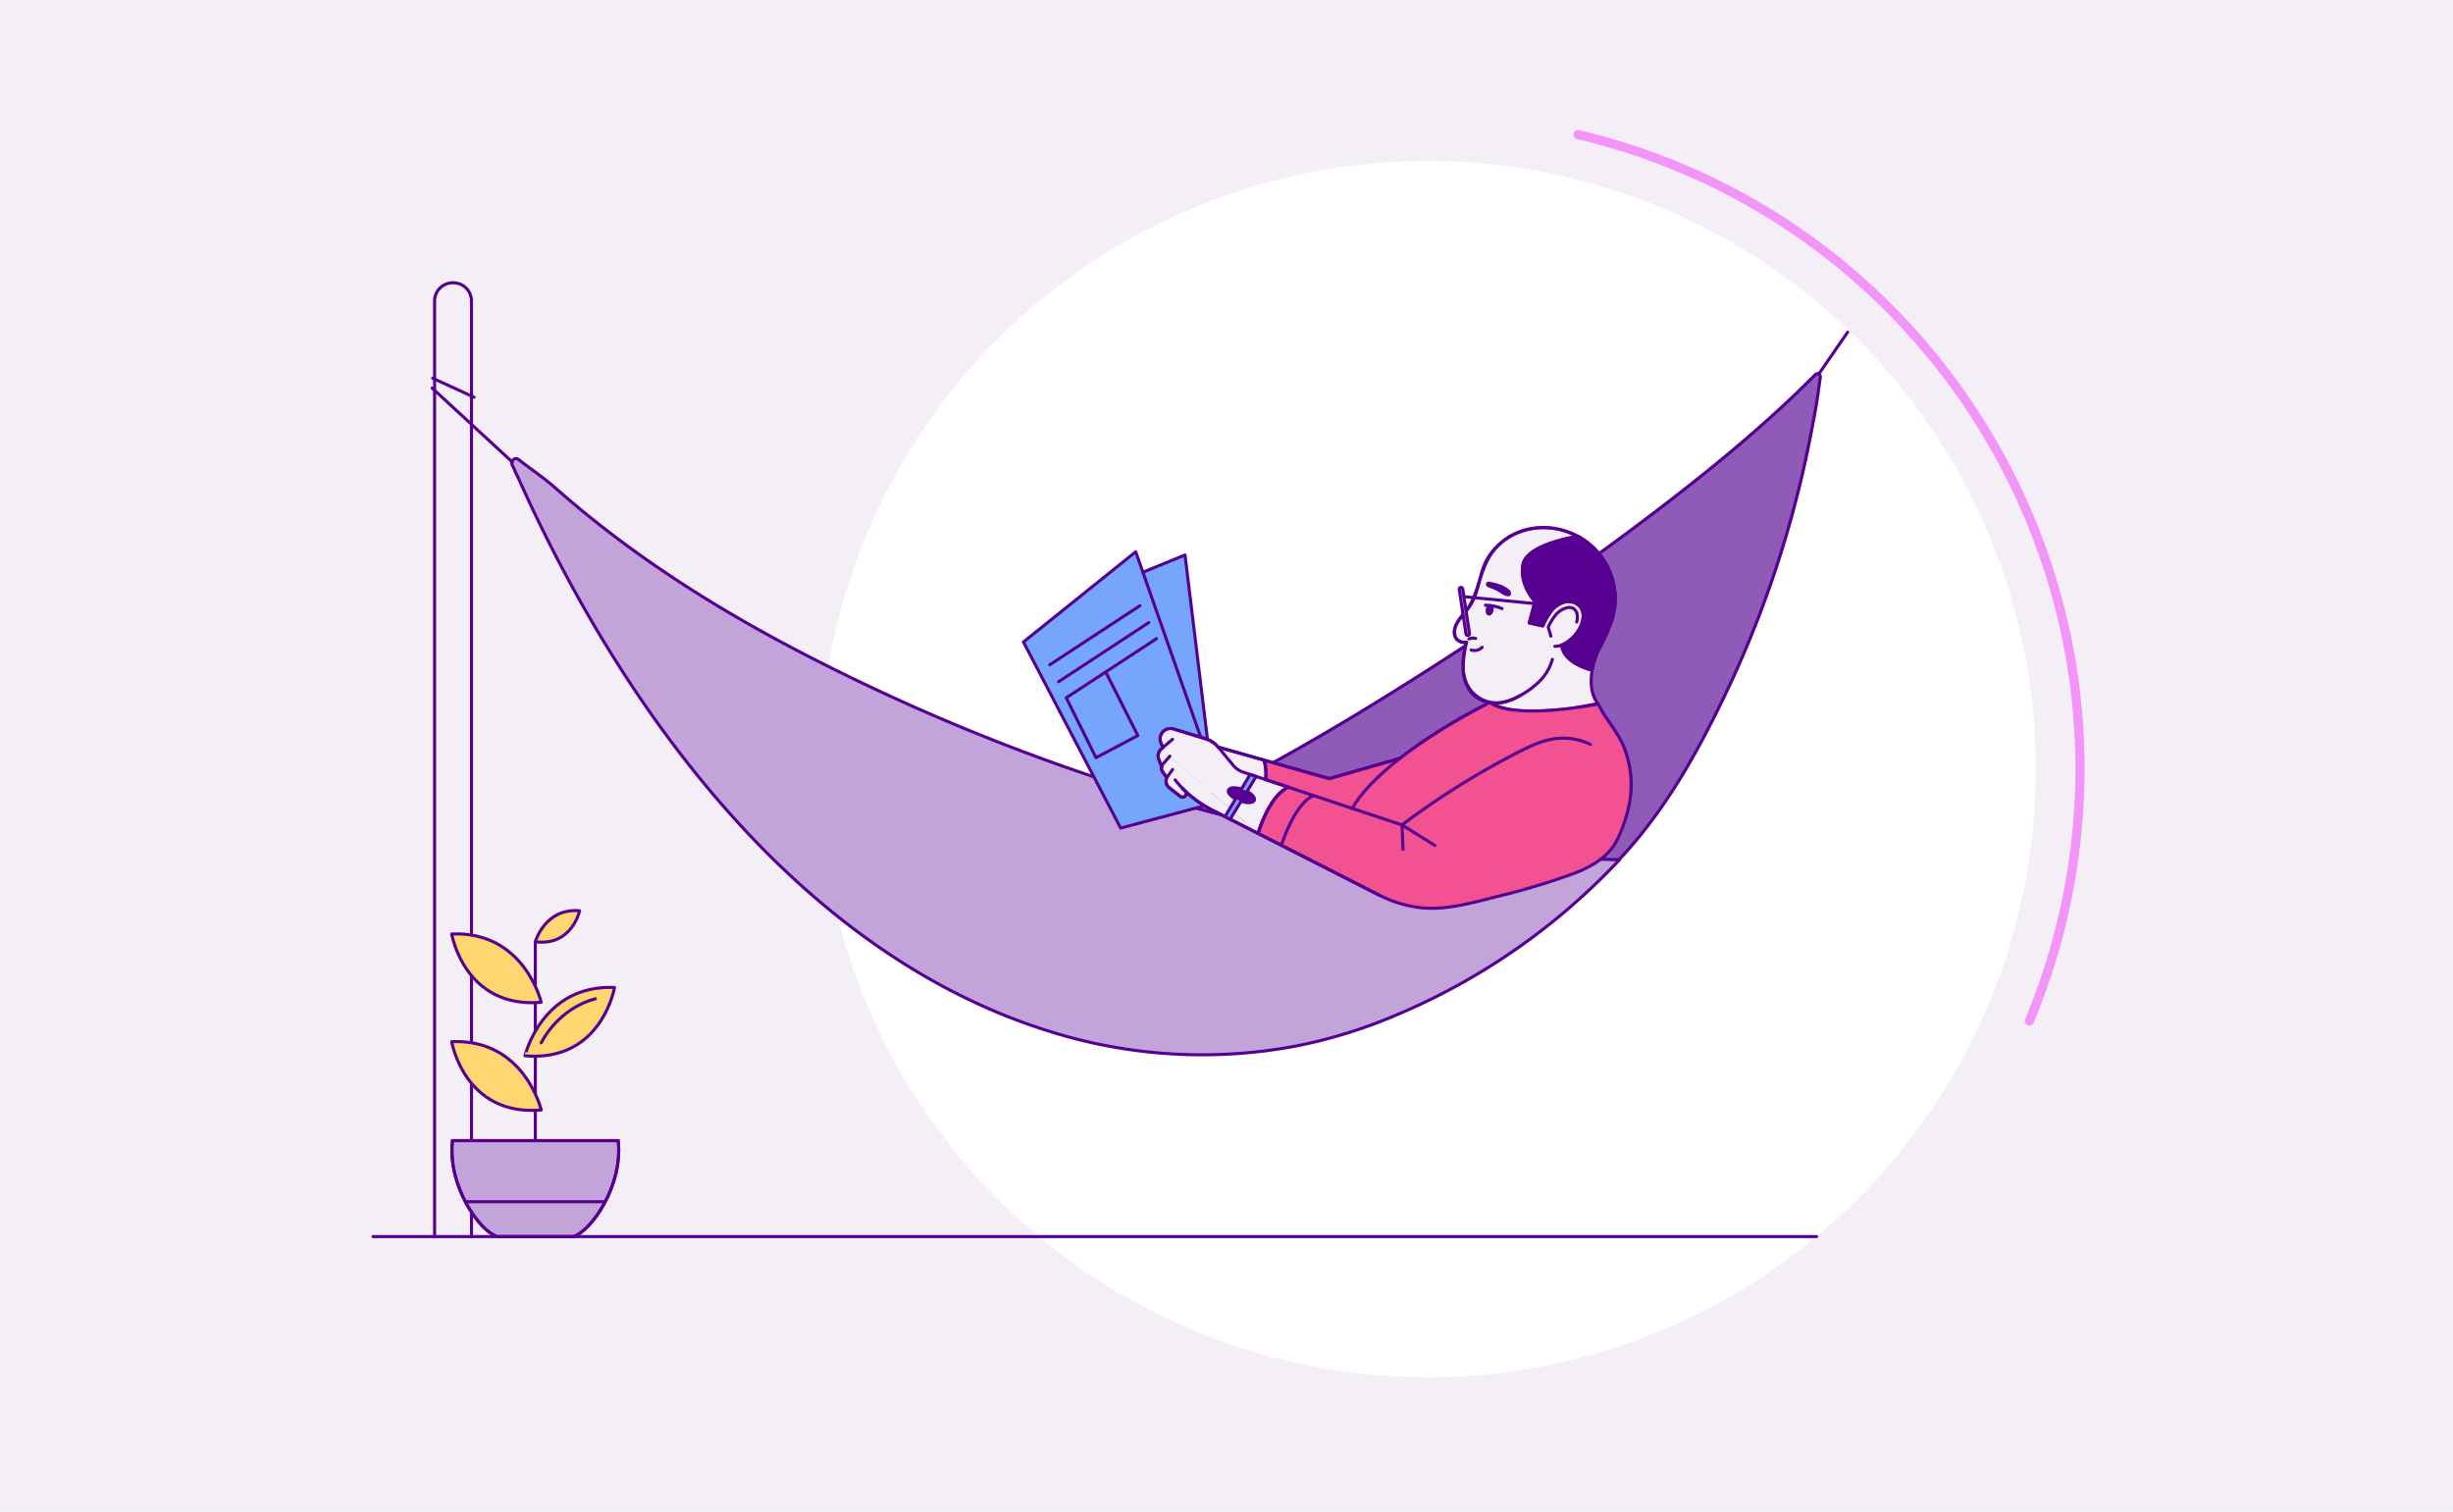 <svg xmlns="http://www.w3.org/2000/svg" viewBox="0 0 798 491.8"><defs><style>.cls-1,.cls-11{fill:#f4eff7;}.cls-2,.cls-4,.cls-8{fill:none;}.cls-3{fill:#fff;}.cls-4{stroke:#f394f8;stroke-width:3px;}.cls-10,.cls-11,.cls-12,.cls-13,.cls-14,.cls-4,.cls-8,.cls-9{stroke-linecap:round;}.cls-4,.cls-6,.cls-7{stroke-miterlimit:10;}.cls-5{opacity:0.5;}.cls-6,.cls-9{fill:#c3a4da;}.cls-10,.cls-11,.cls-12,.cls-13,.cls-14,.cls-6,.cls-7,.cls-8,.cls-9{stroke:#550090;}.cls-7{fill:#8f5ab8;}.cls-10,.cls-11,.cls-12,.cls-13,.cls-14,.cls-8,.cls-9{stroke-linejoin:round;}.cls-10{fill:#ffd66f;}.cls-12{fill:#f25192;}.cls-13{fill:#75a6fc;}.cls-14{fill:#550090;}</style></defs><title>Leisure 07D RGB</title><g id="bg"><rect class="cls-1" width="798" height="491.8"/></g><g id="transparent_bg"><rect class="cls-2" width="798" height="491.8"/></g><g id="illustration"><circle class="cls-3" cx="464.43" cy="250.2" r="197.83" transform="translate(113.9 644.44) rotate(-76.67)"/><path class="cls-4" d="M660.18,332.17a213.67,213.67,0,0,0,10.72-33c27-114-43.52-228.37-157.55-255.39"/><g class="cls-5"><path class="cls-6" d="M388.16,339.11c-23.27-3.06-23.89-7.06-39.3-26.53-2.13-2.69-4.1-5.52-6-8.39a2.31,2.31,0,0,1-.17-2.64c4.15-8.54,8.25-17.11,12.35-25.67a2.9,2.9,0,0,1,1.94-1.78c10.91-2.9,21.31-7.6,31.6-12.64,27.69-13.55,54.33-29.55,80.59-46.45q31.48-20.27,61.78-42.81c17.64-13.19,35-26.87,51.29-42.19,2.58-2.42,5.09-4.94,7.63-7.41l.35-.37c.43-.41.88-.89,1.47-.55s.47,1,.38,1.66c-.44,3-.8,6-1.33,9-1.49,8.45-3.17,16.85-5.19,25.18a347.78,347.78,0,0,1-24.71,69.24c-8.71,18.05-18.57,35.65-32,50.57-14.6,16.23-33.88,26.42-53.09,35.95-10.2,5.06-20.58,9.75-30.79,14.81-13.22,6.56-26.94,10.64-41.25,11.52A70.67,70.67,0,0,1,388.16,339.11Z"/></g><path class="cls-7" d="M388.16,339.11c-23.27-3.06-23.89-7.06-39.3-26.53-2.13-2.69-4.1-5.52-6-8.39a2.31,2.31,0,0,1-.17-2.64c4.15-8.54,8.25-17.11,12.35-25.67a2.9,2.9,0,0,1,1.94-1.78c10.91-2.9,21.31-7.6,31.6-12.64,27.69-13.55,54.33-29.55,80.59-46.45q31.48-20.27,61.78-42.81c17.64-13.19,35-26.87,51.29-42.19,2.58-2.42,5.09-4.94,7.63-7.41l.35-.37c.43-.41.88-.89,1.47-.55s.47,1,.38,1.66c-.44,3-.8,6-1.33,9-1.49,8.45-3.17,16.85-5.19,25.18a347.78,347.78,0,0,1-24.71,69.24c-8.71,18.05-18.57,35.65-32,50.57-14.6,16.23-33.88,26.42-53.09,35.95-10.2,5.06-20.58,9.75-30.79,14.81-13.22,6.56-26.94,10.64-41.25,11.52A70.67,70.67,0,0,1,388.16,339.11Z"/><path class="cls-8" d="M141.38,402.28V97.81a5.92,5.92,0,0,1,6-5.81h0a5.92,5.92,0,0,1,6,5.81V402.28"/><path class="cls-9" d="M526.84,279.69a212.11,212.11,0,0,1-72.54,50.49,162.59,162.59,0,0,1-32.88,10.15,165,165,0,0,1-80.59-5c-79-24.8-136.92-101-172.17-179.72-.45-1-1-2-1.39-3s-1.34-2-.36-3,1.95,0,2.75.64c3.75,2.83,7.64,5.51,11.17,8.63,25,22.08,52.83,39.55,82,54.56a667.61,667.61,0,0,0,89.22,38C382.79,262,414.41,270.4,446.38,275c26.08,3.73,52.32,3.8,78.56,4.66l1,0h.94Z"/><line class="cls-10" x1="121.34" y1="402.28" x2="590.96" y2="402.28"/><line class="cls-10" x1="140.75" y1="123.04" x2="154.21" y2="129.22"/><line class="cls-10" x1="140.59" y1="126.26" x2="166.67" y2="150.32"/><line class="cls-8" x1="591.67" y1="121.69" x2="601.07" y2="108.06"/><path class="cls-6" d="M152.2,371.06h48.9c1.64,14.75-8.77,29.35-14.51,31.22H161.7c-5.74-1.86-16.15-16.47-14.51-31.22h48.9"/><path class="cls-8" d="M152.2,371.06h48.9c1.64,14.75-8.77,29.35-14.51,31.22H161.7c-5.74-1.86-16.15-16.47-14.51-31.22h48.9"/><line class="cls-8" x1="151.79" y1="390.95" x2="196.5" y2="390.95"/><line class="cls-8" x1="174.15" y1="371.06" x2="174.15" y2="306.38"/><path class="cls-10" d="M146.94,338.88s4.12,24.35,29.13,22.23C176.07,361.11,170.57,337.86,146.94,338.88Z"/><path class="cls-10" d="M146.94,303.84s4.12,24.35,29.13,22.23C176.07,326.06,170.57,302.82,146.94,303.84Z"/><path class="cls-10" d="M199.91,321.25s-4.12,24.35-29.13,22.23C170.78,343.48,176.27,320.23,199.91,321.25Z"/><path class="cls-8" d="M176.07,339.27s5.18-11.06,17.62-14.34"/><path class="cls-10" d="M188.55,296.29s-2.45,11.6-14.4,10.09C174.15,306.38,177.24,295.34,188.55,296.29Z"/><path class="cls-11" d="M494.52,226.27a20.41,20.41,0,0,1-4.71,2,10.73,10.73,0,0,1-13.07-6.9c-1.36-4-.79-8.36.26-12.43a3,3,0,0,1-3.61-2,5.45,5.45,0,0,1,.75-4.41c.78-1.32,1.87-2.44,2.78-3.68,4-5.43,4.36-12.83,8.06-18.47a19.55,19.55,0,0,1,10.6-7.82,22.76,22.76,0,0,1,13.24.12A24,24,0,0,1,522,182.76,22.47,22.47,0,0,1,525,199c-1.06,5.15-4,9.71-5.81,14.63s-2.53,11.06.61,15.28l-3.75.7q-2,.42-4,.73a77.68,77.68,0,0,1-8.1.82c-6.14.29-13.6.66-19.14-2.57"/><path class="cls-8" d="M521.27,231.57c2.4,3.88,5,7,6.85,11.18a32.89,32.89,0,0,1,1.7,19.37"/><path class="cls-8" d="M477.09,209a4.9,4.9,0,0,1-3.19-1,3.63,3.63,0,0,1-.69-3.36c.7-3.07,3.44-5.17,5.16-7.81,2.57-3.95,2.76-9,4.63-13.29,3.19-7.37,11.35-12,19.37-11.89a23.25,23.25,0,0,1,22.19,29.71,60.32,60.32,0,0,1-4,9.14"/><path class="cls-8" d="M477.09,209a35.36,35.36,0,0,0-1.08,8.55,12,12,0,0,0,2.83,8,9.91,9.91,0,0,0,4.48,2.72,12.21,12.21,0,0,0,6.51,0,20.41,20.41,0,0,0,4.71-2,26.92,26.92,0,0,0,6.47-4.83,16,16,0,0,0,4-6.94"/><path class="cls-8" d="M505.82,210.27a6,6,0,0,0,2.78-.68,12.32,12.32,0,0,0,5.3-5.23A9.06,9.06,0,0,0,515,201a5,5,0,0,0-.76-3.39,5,5,0,0,0-5-1.81,8.06,8.06,0,0,0-4.59,3,22.71,22.71,0,0,0-2.77,4.83l-4.38-1,1.87-6.93s-5.31-5.65-3.86-12.22,17.85-9,17.85-9"/><path class="cls-12" d="M484.63,228.54C462,239.91,445,253.56,439.92,263"/><path class="cls-12" d="M455.45,246.7l-23,6.59-21.24-6a15.48,15.48,0,0,1,.54,6.35l7.39,2.45c-6.27,2.76-9.87,15.05-9.87,15.05l39.42,20.08a40,40,0,0,0,13.58,4.09c8.37.91,17.42-1.83,25.47-3.81a234.05,234.05,0,0,0,23.35-7c5.94-2.14,12.07-5.39,15-11.3a45.54,45.54,0,0,0,3.8-11,32.89,32.89,0,0,0-1.7-19.37c-1.81-4.19-4.46-7.3-6.85-11.18l-1.43-2.63s-26.14,5.32-35-.29"/><polygon class="cls-13" points="392.81 240.55 385.5 180.54 371.8 186.16 361.1 194.06 372.02 233.31 392.81 240.55"/><path class="cls-8" d="M482.18,210.56a3.49,3.49,0,0,1-3.6.89"/><polyline class="cls-13" points="390.62 239.86 369.47 179.51 332.94 208.85 364.56 269.39 391.87 262.12"/><path class="cls-11" d="M409.23,271.13s3.6-12.29,9.87-15.05l-7.38-2.45a15.48,15.48,0,0,0-.54-6.35l-14.86-4.21a8.37,8.37,0,0,0-4-2.68l-10.53-3.24a3.38,3.38,0,0,0-4.13,4.5l.63,1.56-.45.38"/><path class="cls-11" d="M377.85,243.59a3.07,3.07,0,0,0-.87,3.46l.93,2.38h0a2,2,0,0,0,.31,1.67l1.36,1.93a2.66,2.66,0,0,0,.77,3.23l3.58,2.8a1.23,1.23,0,0,0,1.67-.13h0a1.13,1.13,0,0,0-.05-1.59l-1-.93.57.57a41.69,41.69,0,0,0,8.83,6.38l15.27,7.78"/><path class="cls-8" d="M480.07,207.7a3.26,3.26,0,0,0-2.21.16"/><path class="cls-8" d="M512.91,202.38a4.84,4.84,0,0,0,.15-2.52,2.87,2.87,0,0,0-1.22-1.93,3,3,0,0,0-2.18-.19,7.13,7.13,0,0,0-3.68,2.44,18.49,18.49,0,0,0-2.32,3.83l.87,2.95"/><path class="cls-8" d="M517.41,242.19a20.21,20.21,0,0,0-11.37-1.9c-4.28.54-8.26,2.44-12.1,4.4a259.83,259.83,0,0,0-37.85,23.68l-51.65-17.17a7.13,7.13,0,0,1-3.26-2.23l-4.87-5.91a8.37,8.37,0,0,0-4-2.68l-10.53-3.24a3.38,3.38,0,0,0-3.59,1.07h0a3.38,3.38,0,0,0-.53,3.44l.63,1.56"/><path class="cls-8" d="M382.28,253.72A36.16,36.16,0,0,0,394,263.35l54.69,27.85"/><line class="cls-8" x1="456.09" y1="268.37" x2="456.43" y2="276.31"/><line class="cls-8" x1="466.79" y1="275.05" x2="456.09" y2="268.37"/><path class="cls-8" d="M484.63,228.54C462,239.91,445,253.56,439.92,263"/><path class="cls-8" d="M508,209.85c.7,6.06,9.83,8.11,9.83,8.11"/><path class="cls-14" d="M517.84,218s-9.13-2.06-9.83-8.11l.59-.26a12.32,12.32,0,0,0,5.3-5.23A9.06,9.06,0,0,0,515,201a5,5,0,0,0-.76-3.39,5,5,0,0,0-5-1.81,8.06,8.06,0,0,0-4.59,3,22.71,22.71,0,0,0-2.77,4.83l-4.38-1,1.87-6.93s-5.31-5.65-3.86-12.22,17.85-9,17.85-9a23.22,23.22,0,0,1,11.11,26.81,60.32,60.32,0,0,1-4,9.14,32.77,32.77,0,0,0-2.72,7.38"/><path class="cls-8" d="M497.17,192.47a4.88,4.88,0,0,1,4.47-.79,27.25,27.25,0,0,0,4.54,1.13c3.58.21,6.66-2.62,10.22-3,3.19-.36,6.41,1.32,9,3.25"/><line class="cls-8" x1="506.56" y1="197.08" x2="476.67" y2="194.15"/><rect class="cls-9" x="476.78" y="189.83" width="1.15" height="15.82" rx="0.58" ry="0.58" transform="matrix(-0.99, 0.15, -0.15, -0.99, 978.62, 323.06)"/><path class="cls-14" d="M485.45,191a8,8,0,0,1-1.13-.42c-.25-.13-.52-.4-.39-.65s.44-.21.69-.16c2.1.43,4.3.94,5.91,2.36a1.41,1.41,0,0,1,.5.71c.28,1.3-1.7.27-2.15,0A14.64,14.64,0,0,0,485.45,191Z"/><path class="cls-8" d="M381.45,240.52l-3.6,3.07a3.07,3.07,0,0,0-.87,3.46l.93,2.38"/><path class="cls-8" d="M380.57,246l-2.22,2.55a2,2,0,0,0-.13,2.5l1.36,1.93"/><path class="cls-8" d="M381.47,250.34l-1.63,2.26a2.66,2.66,0,0,0,.52,3.65l3.58,2.8a1.23,1.23,0,0,0,1.67-.13h0a1.13,1.13,0,0,0-.05-1.59l-1-.93"/><line class="cls-8" x1="370.86" y1="197.03" x2="341.5" y2="216.28"/><line class="cls-8" x1="373.73" y1="202.53" x2="344.37" y2="221.78"/><polyline class="cls-8" points="376.23 207.77 346.87 227.01 356.54 246.49 370.16 239.29 359.71 218.6"/><polyline class="cls-8" points="396.32 243.06 432.41 253.29 455.45 246.7"/><path class="cls-8" d="M419.1,256.08c-6.27,2.76-9.87,15.05-9.87,15.05"/><path class="cls-8" d="M427.31,258.81C421,261.56,416.84,275,416.84,275"/><ellipse class="cls-14" cx="403.83" cy="258.67" rx="1.91" ry="4.53" transform="translate(15.57 540.17) rotate(-68.58)"/><polyline class="cls-13" points="401.95 259.9 398.51 265.67 400.18 266.52 403.75 260.67"/><polyline class="cls-13" points="405.71 257.44 408.65 252.6 406.68 251.95 403.88 256.66"/><path class="cls-8" d="M411.71,253.62a15.48,15.48,0,0,0-.54-6.35"/><path class="cls-8" d="M488.63,198a14.22,14.22,0,0,0-5.4-1.1"/><ellipse class="cls-14" cx="484.64" cy="198.42" rx="1.37" ry="0.79" transform="translate(186.82 629.18) rotate(-77.61)"/></g></svg>